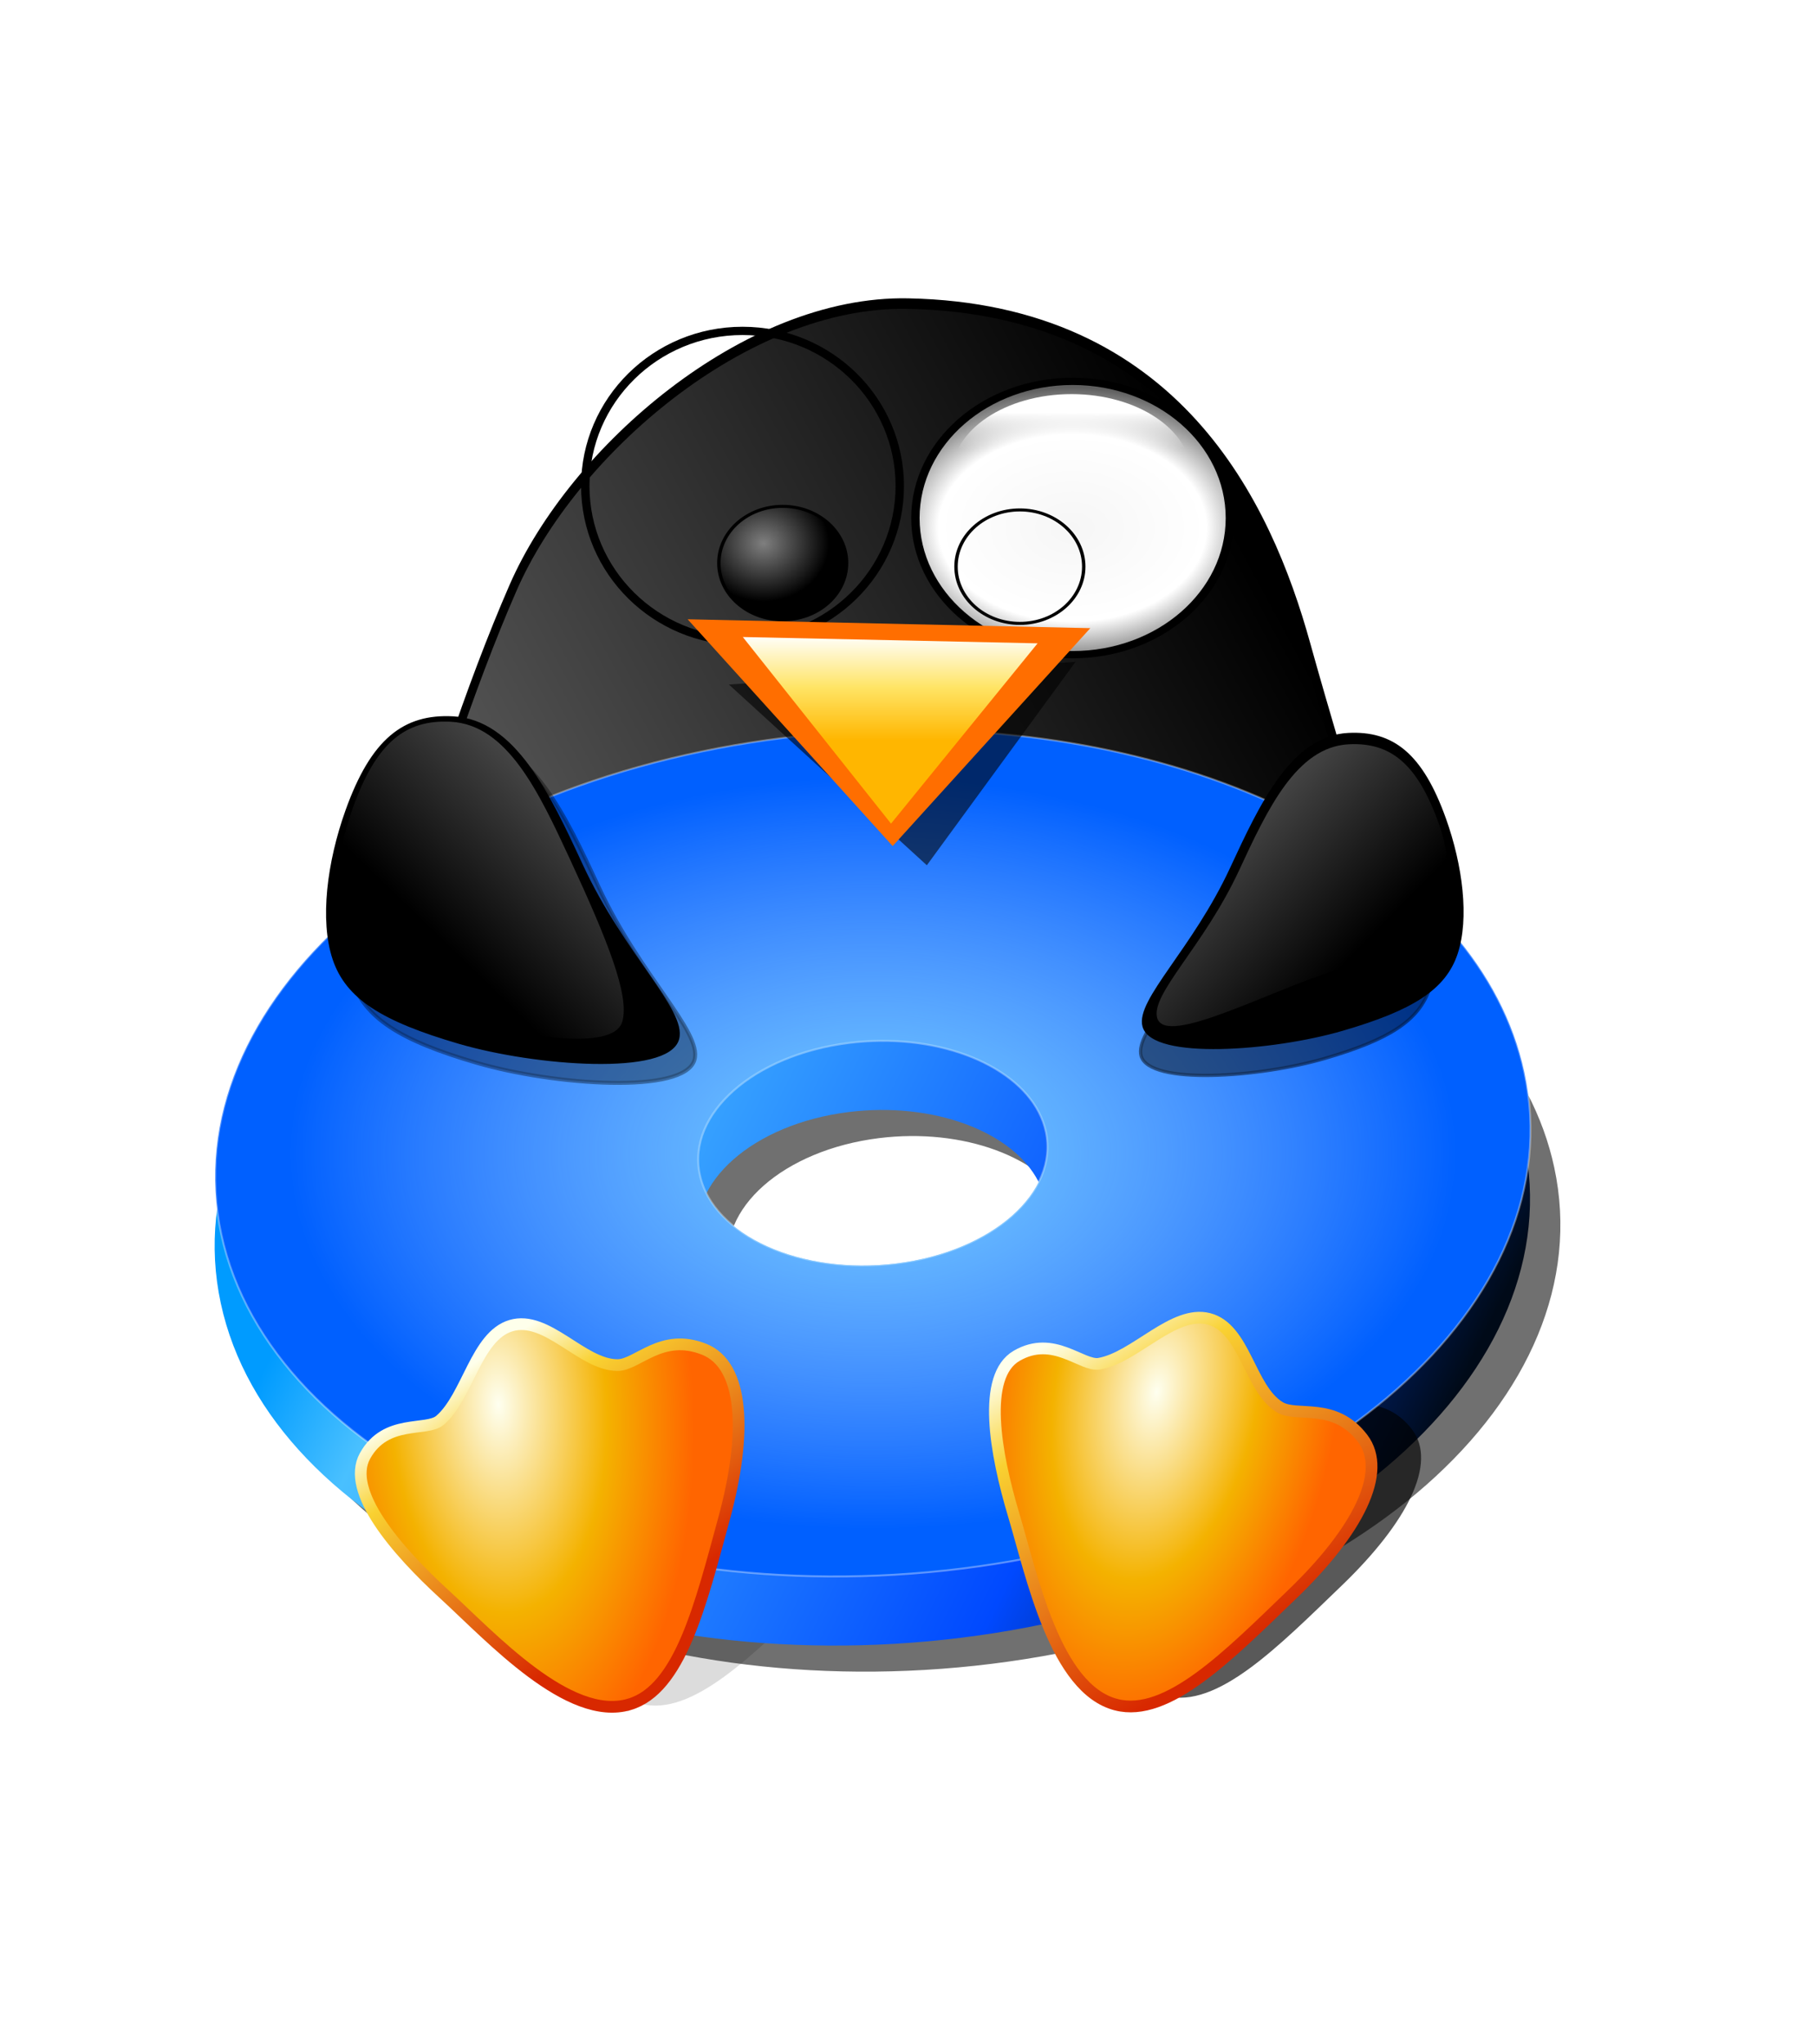 <?xml version="1.0" encoding="UTF-8"?>
<svg width="40mm" height="45mm" version="1.1" viewBox="0 0 40 45" xmlns="http://www.w3.org/2000/svg" xmlns:xlink="http://www.w3.org/1999/xlink">
<defs>
<filter id="t" x="-.066" y="-.102" width="1.131" height="1.204">
<feGaussianBlur stdDeviation="11.073"/>
</filter>
<linearGradient id="q" x1="-242.44" x2="97.985" y1="467.48" y2="283.64" gradientTransform="translate(-74.456 335.07)" gradientUnits="userSpaceOnUse" xlink:href="#a"/>
<linearGradient id="a">
<stop stop-color="#fff" offset="0"/>
<stop stop-color="#fff" stop-opacity="0" offset="1"/>
</linearGradient>
<radialGradient id="b" cx="277.33" cy="-54.091" r="40.858" gradientTransform="matrix(1.244 -2.8492e-7 2.2247e-7 1 -67.718 .011)" gradientUnits="userSpaceOnUse" xlink:href="#r"/>
<linearGradient id="r">
<stop stop-color="#f6f6f6" offset="0"/>
<stop stop-color="#fff" offset=".667"/>
<stop stop-color="#5f5f5f" offset="1"/>
</linearGradient>
<linearGradient id="d" x1="219.48" x2="219.48" y1="344.55" y2="351.7" gradientUnits="userSpaceOnUse" xlink:href="#a"/>
<radialGradient id="c" cx="265.37" cy="-70.848" r="40.858" gradientUnits="userSpaceOnUse" xlink:href="#s"/>
<linearGradient id="s">
<stop stop-color="#fff" offset="0"/>
<stop stop-color="#7f7f7f" offset="0"/>
<stop offset="1"/>
</linearGradient>
<filter id="g" x="-.122" y="-.118" width="1.244" height="1.236">
<feGaussianBlur stdDeviation="5.881"/>
</filter>
<linearGradient id="p" x1="68.958" x2="-179.64" y1="434.27" y2="312.39" gradientTransform="translate(-11.806 395.68)" gradientUnits="userSpaceOnUse">
<stop stop-color="#000a18" offset="0"/>
<stop stop-color="#0049ff" offset=".296"/>
<stop stop-color="#49c0ff" offset=".889"/>
<stop stop-color="#009bff" offset="1"/>
</linearGradient>
<radialGradient id="j" cx="-80.837" cy="168.13" r="168.45" gradientTransform="matrix(.887 0 0 .571 -12.109 655.35)" gradientUnits="userSpaceOnUse">
<stop stop-color="#87ebff" offset="0"/>
<stop stop-color="#fff" stop-opacity="0" offset="1"/>
</radialGradient>
<filter id="v" x="-.119" y="-.121" width="1.238" height="1.242">
<feGaussianBlur stdDeviation="4.902"/>
</filter>
<filter id="w" x="-.094" y="-.165" width="1.189" height="1.329">
<feGaussianBlur stdDeviation="4.726"/>
</filter>
<linearGradient id="o" x1="-71.383" x2="-71.383" y1="249.91" y2="222.84" gradientTransform="translate(-9.806 395.68)" gradientUnits="userSpaceOnUse">
<stop stop-color="#ffb600" offset="0"/>
<stop stop-color="#ffe465" offset=".5"/>
<stop stop-color="#fff" offset="1"/>
</linearGradient>
<filter id="u" x="-.099" y="-.101" width="1.198" height="1.202">
<feGaussianBlur stdDeviation="4.492"/>
</filter>
<linearGradient id="n" x1="-136.53" x2="-196.92" y1="240.07" y2="302.43" gradientTransform="translate(-1.996 389.85)" gradientUnits="userSpaceOnUse" xlink:href="#a"/>
<linearGradient id="m" x1="-71.383" x2="36.922" y1="210.53" y2="317.2" gradientTransform="translate(-9.806 395.68)" gradientUnits="userSpaceOnUse" xlink:href="#a"/>
<radialGradient id="i" cx="226.29" cy="374.91" r="49.892" gradientTransform="matrix(.999 -.053 .101 1.923 -443.64 106.7)" gradientUnits="userSpaceOnUse" xlink:href="#f"/>
<linearGradient id="f">
<stop stop-color="#fefff0" offset="0"/>
<stop stop-color="#f4b200" offset=".556"/>
<stop stop-color="#ff6500" offset="1"/>
</linearGradient>
<linearGradient id="l" x1="227.7" x2="270.92" y1="356.49" y2="419.12" gradientTransform="translate(-405.79 443.14)" gradientUnits="userSpaceOnUse" xlink:href="#e"/>
<linearGradient id="e">
<stop stop-color="#feffeb" offset="0"/>
<stop stop-color="#f9d131" offset=".222"/>
<stop stop-color="#d82800" offset="1"/>
</linearGradient>
<radialGradient id="h" cx="228.67" cy="376.77" r="49.892" gradientTransform="matrix(.923 .158 -.295 1.726 -111.05 126.05)" gradientUnits="userSpaceOnUse" xlink:href="#f"/>
<linearGradient id="k" x1="204.66" x2="286.15" y1="364.95" y2="407.64" gradientTransform="rotate(30.832 -684.59 161.24)" gradientUnits="userSpaceOnUse" xlink:href="#e"/>
</defs>
<g transform="translate(0,-252)">
<g transform="matrix(.086 0 0 .086 26.433 212.78)">
<path d="m-69.132 667.33c-9.819 0.099-19.8 0.78-29.875 2.031-92.11 11.44-156.64 68.354-144.03 127.06 12.612 58.709 97.608 97.065 189.72 85.625 92.11-11.44 156.64-68.385 144.03-127.09-11.232-52.287-79.89-88.428-159.84-87.625zm-5.156 79.594c21.233-0.213 39.455 9.364 42.438 23.25 3.349 15.591-13.789 30.712-38.25 33.75s-47.026-7.128-50.375-22.719c-3.349-15.591 13.789-30.712 38.25-33.75 2.675-0.332 5.33-0.505 7.938-0.531z" filter="url(#t)" opacity=".75"/>
<path d="m-216.56 735.93s19.155-78.147 41.554-129.39c15.146-34.651 59.064-72.937 100.2-72.124 68.03 1.326 91.181 51.016 101.12 86.87 8.405 30.336 33.34 112.16 33.34 112.16z" fill-rule="evenodd" stroke="#000" stroke-width="3.965"/>
<path d="m-216.6 736.64s19.155-78.147 41.554-129.39c15.146-34.651 59.064-72.937 100.2-72.124 68.03 1.326 91.181 51.016 101.12 86.87 8.405 30.336 33.34 112.16 33.34 112.16z" fill="url(#q)" fill-rule="evenodd" opacity=".625"/>
<g transform="matrix(1 0 0 .881 -153.74 81.237)">
<circle transform="matrix(1.012 0 0 .998 -159.55 632.84)" cx="277.33" cy="-56.968" r="39.797" fill="url(#b)" stroke="#000" stroke-width="2.122"/>
<ellipse transform="matrix(1.149 0 0 1.497 -131.36 29.512)" cx="219.48" cy="356.58" rx="26.666" ry="15.589" fill="url(#d)" fill-rule="evenodd"/>
</g>
<g transform="translate(-12.992 480.7)">
<circle transform="matrix(1.012 0 0 .998 -384.85 156.64)" cx="277.33" cy="-56.968" r="39.797" fill="url(#b)" stroke="#000" stroke-width="2.122"/>
<circle transform="matrix(.411 0 0 .365 -207.88 140.31)" cx="277.33" cy="-56.968" r="39.797" fill="url(#c)" stroke="#000" stroke-width="2.123"/>
<ellipse transform="matrix(1.149 0 0 1.497 -356.66 -446.69)" cx="219.48" cy="356.58" rx="26.666" ry="15.589" fill="url(#d)" fill-rule="evenodd"/>
</g>
<path d="m-143.2 892.3c-15.646-4.009-21.557-32.866-26.271-48.62-4.714-15.754-8.224-35.495 0.773-40.713 9.452-5.482 16.688 2.797 21.14 2.03 9.178-1.58 19.003-13.811 28.039-11.498 9.36 2.396 10.436 17.993 18.242 22.653 4.423 2.64 13.978-1.476 21.153 7.92 6.603 8.647-1.331 23.91-17.925 39.886-16.418 15.806-31.992 31.714-45.151 28.342z" fill-rule="evenodd" filter="url(#g)" opacity=".371"/>
<path d="m-76.906 660.65c-9.819 0.099-19.8 0.78-29.875 2.031-92.11 11.44-156.64 68.354-144.03 127.06 12.612 58.709 97.608 97.065 189.72 85.625 92.11-11.44 156.64-68.385 144.03-127.09-11.232-52.287-79.89-88.428-159.84-87.625zm-5.156 79.594c21.233-0.213 39.455 9.364 42.438 23.25 3.349 15.591-13.789 30.712-38.25 33.75-24.461 3.038-47.026-7.128-50.375-22.719-3.349-15.591 13.789-30.712 38.25-33.75 2.675-0.332 5.33-0.505 7.938-0.531z" fill="url(#p)"/>
<path d="m-8.785 890.28c-15.646-4.009-21.557-32.866-26.271-48.62-4.714-15.754-8.224-35.495 0.773-40.713 9.452-5.482 16.688 2.797 21.14 2.03 9.178-1.58 19.003-13.811 28.039-11.498 9.36 2.396 10.436 17.993 18.242 22.653 4.423 2.64 13.978-1.476 21.153 7.92 6.603 8.647-1.331 23.91-17.925 39.886-16.418 15.806-31.992 31.714-45.151 28.342z" fill-rule="evenodd" filter="url(#g)" opacity=".806"/>
<path d="m-76.788 642.95c-9.819 0.099-19.8 0.78-29.875 2.031-92.11 11.44-156.64 68.354-144.03 127.06 12.612 58.709 97.608 97.065 189.72 85.625 92.11-11.44 156.64-68.385 144.03-127.09-11.232-52.287-79.89-88.428-159.84-87.625zm-5.156 79.594c21.233-0.213 39.455 9.364 42.438 23.25 3.349 15.591-13.789 30.712-38.25 33.75-24.461 3.038-47.026-7.128-50.375-22.719-3.349-15.591 13.789-30.712 38.25-33.75 2.675-0.332 5.33-0.505 7.938-0.531z" fill="#0060ff" stroke="#fff" stroke-opacity=".35" stroke-width=".5"/>
<path d="m-76.788 642.95c-9.819 0.099-19.8 0.78-29.875 2.031-92.11 11.44-156.64 68.354-144.03 127.06 12.612 58.709 97.608 97.065 189.72 85.625 92.11-11.44 156.64-68.385 144.03-127.09-11.232-52.287-79.89-88.428-159.84-87.625zm-5.156 79.594c21.233-0.213 39.455 9.364 42.437 23.25 3.349 15.591-13.789 30.712-38.25 33.75-24.461 3.038-47.026-7.128-50.375-22.719-3.349-15.591 13.789-30.712 38.25-33.75 2.675-0.332 5.33-0.505 7.938-0.531z" fill="url(#j)" opacity=".8"/>
<path transform="matrix(.926 0 0 .926 -5.577 419.51)" d="m66.565 278.41c-5.931-16.596-13.348-22.233-24.625-21.64-14.178 0.746-22.121 17.677-29.848 34.325-9.648 20.789-24.164 33.776-22.386 40.295 2.239 8.208 32.833 5.97 50.742 0.746 17.909-5.223 26.117-10.447 29.102-19.401 2.985-8.954 1.277-22.4-2.985-34.325z" fill-rule="evenodd" filter="url(#v)" opacity=".685" stroke="#000" stroke-width=".909px"/>
<path transform="matrix(.884 -.087 .087 .884 -37.829 421.47)" d="m-115.95 225.97 100.1 3.282-48.409 54.153z" fill-rule="evenodd" filter="url(#w)" opacity=".758"/>
<path d="m62.557 665.8c-5.931-16.596-13.348-22.233-24.625-21.64-14.178 0.746-22.121 17.677-29.848 34.325-9.648 20.789-24.164 33.776-22.386 40.295 2.239 8.208 32.833 5.97 50.742 0.746 17.909-5.223 26.117-10.447 29.102-19.401 2.985-8.954 1.277-22.4-2.985-34.325z" fill-rule="evenodd" stroke="#000" stroke-width=".909px"/>
<path d="m-131.24 614.61 103.13 2.272-50.619 55.794z" fill="#ff6e00" fill-rule="evenodd"/>
<path d="m-117.11 619.15 75.499 1.618-37.54 46.161z" fill="url(#o)" fill-rule="evenodd"/>
<path d="m-213.98 669.1c6.521-18.248 14.677-24.447 27.076-23.794 15.589 0.821 24.324 19.437 32.82 37.743 10.609 22.859 26.57 37.139 24.615 44.307-2.462 9.025-36.102 6.564-55.794 0.821-19.692-5.744-28.717-11.487-31.999-21.333-3.282-9.846-1.404-24.63 3.282-37.743z" fill-rule="evenodd" filter="url(#u)" opacity=".6" stroke="#000" stroke-width="1px"/>
<path d="m-218.42 663.75c6.521-18.248 14.677-24.447 27.076-23.794 15.589 0.821 24.324 19.437 32.82 37.743 10.609 22.859 26.57 37.139 24.615 44.307-2.462 9.025-36.102 6.564-55.794 0.821-19.692-5.744-28.717-11.487-31.999-21.333-3.282-9.846-1.404-24.63 3.282-37.743z" fill-rule="evenodd" stroke="#000" stroke-width="1px"/>
<path d="m-216.99 662.9c6.044-16.911 13.602-22.656 25.093-22.051 14.448 0.76 22.542 18.013 30.416 34.978 9.832 21.184 15.343 35.049 13.531 41.692-2.281 8.364-28.217 3.432-46.466-1.891-18.249-5.323-22.573-8.625-25.615-17.75-3.042-9.125-1.301-22.826 3.042-34.978z" fill="url(#n)" fill-rule="evenodd" opacity=".5"/>
<path d="m61.148 666.93c-5.566-15.575-12.528-20.867-23.111-20.31-13.306 0.7-20.762 16.59-28.013 32.215-9.055 19.511-22.679 31.7-21.01 37.818 2.101 7.704 29.804-7.529 46.612-12.432 16.808-4.902 21.481-3.744 24.282-12.148 2.801-8.404 5.239-13.952 1.239-25.144z" fill="url(#m)" fill-rule="evenodd" opacity=".927"/>
<path d="m-146.18 892.44c-15.49 4.577-35.355-17.173-47.477-28.284-12.122-11.112-25.254-26.264-20.203-35.355 5.306-9.552 15.763-6.151 19.193-9.091 7.071-6.061 9.239-21.599 18.183-24.244 9.265-2.74 18.183 10.102 27.274 10.102 5.151 0 11.245-8.432 22.223-4.041 10.102 4.041 11.112 21.213 5.051 43.437-5.997 21.987-11.216 43.628-24.244 47.477z" fill="url(#i)" fill-rule="evenodd" stroke="url(#l)" stroke-width="3"/>
<path d="m-21.47 892.52c-15.646-4.009-21.557-32.866-26.271-48.62-4.714-15.754-8.224-35.495 0.773-40.713 9.452-5.482 16.688 2.797 21.14 2.03 9.178-1.58 19.003-13.811 28.039-11.498 9.36 2.396 10.436 17.993 18.242 22.653 4.423 2.64 13.978-1.476 21.153 7.92 6.603 8.647-1.331 23.91-17.925 39.886-16.418 15.806-31.992 31.714-45.151 28.342z" fill="url(#h)" fill-rule="evenodd" stroke="url(#k)" stroke-width="3"/>
<circle transform="matrix(.411 0 0 .365 -160.13 621.93)" cx="277.33" cy="-56.968" r="39.797" fill="url(#c)" stroke="#000" stroke-width="2.123"/>
</g>
</g>
</svg>
